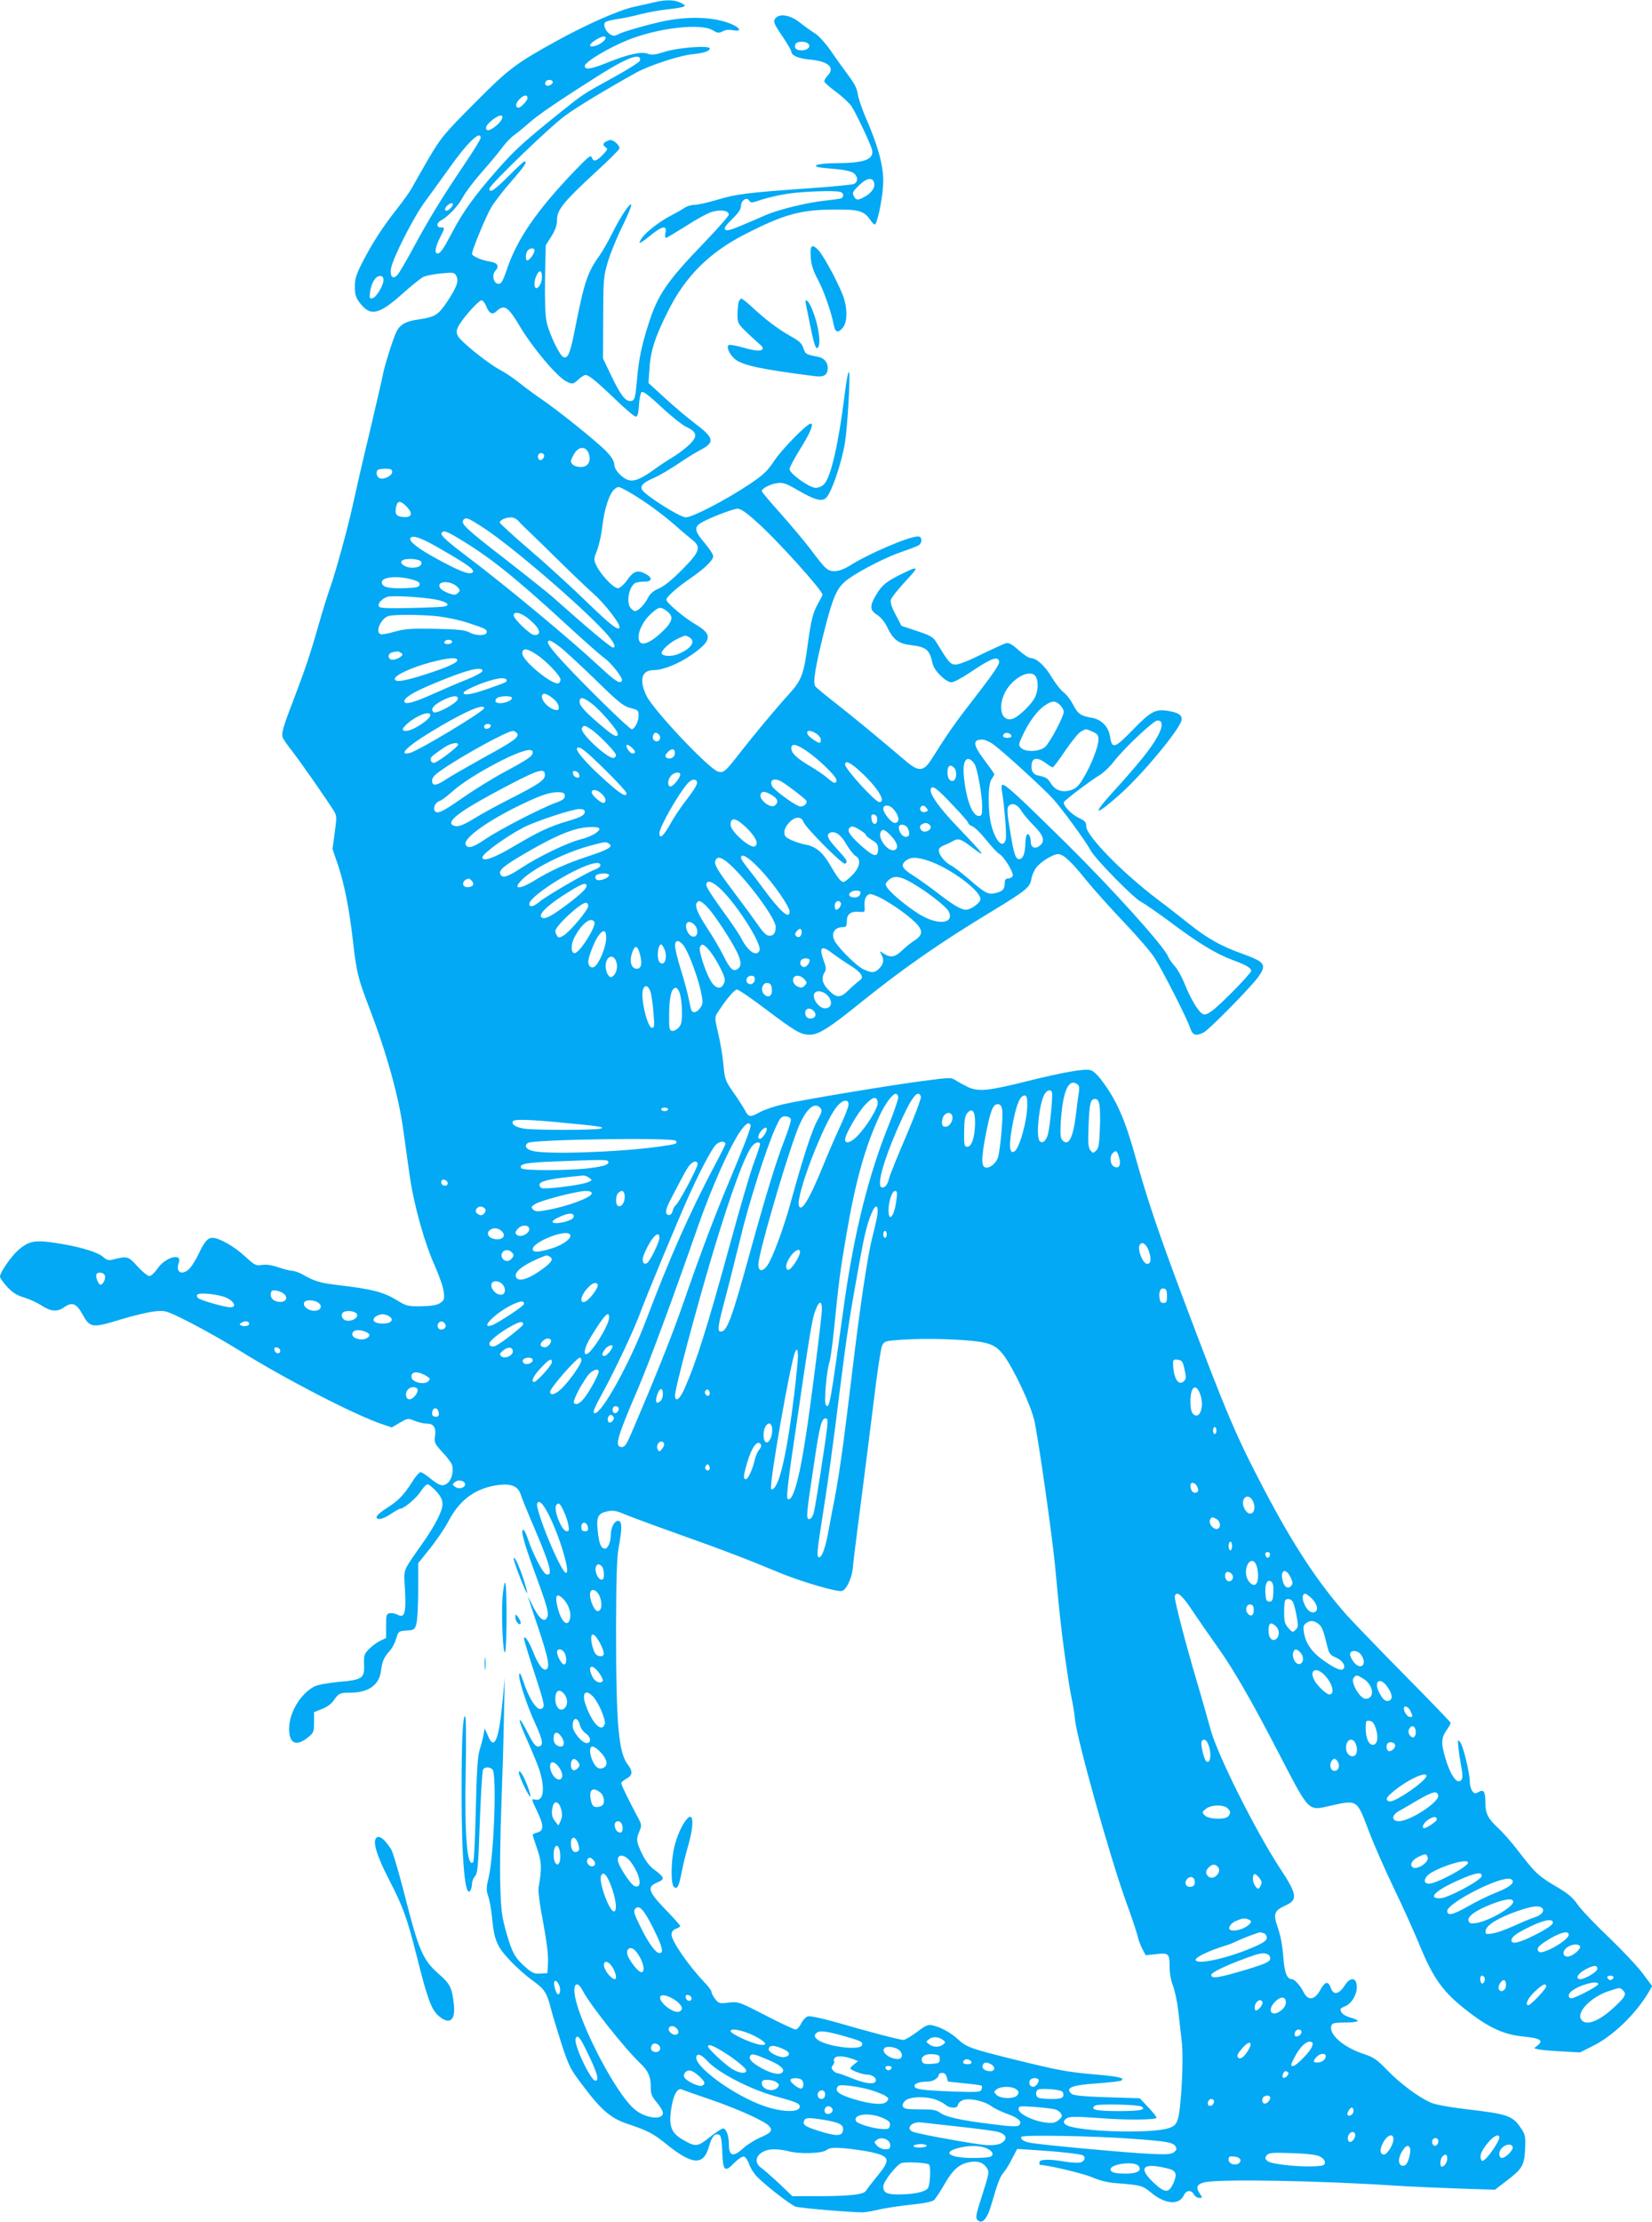 <?xml version="1.0" standalone="no"?>
<!DOCTYPE svg PUBLIC "-//W3C//DTD SVG 20010904//EN"
 "http://www.w3.org/TR/2001/REC-SVG-20010904/DTD/svg10.dtd">
<svg version="1.0" xmlns="http://www.w3.org/2000/svg"
 width="952pt" height="1280pt" viewBox="0 0 952 1280"
 preserveAspectRatio="xMidYMid meet">
<g transform="translate(0,1280) scale(0.1,-0.1)"
fill="#03a9f4" stroke="none">
<path d="M3775 12788 c-22 -5 -76 -18 -120 -27 -93 -21 -276 -102 -455 -201
-227 -125 -272 -159 -470 -359 -174 -175 -189 -194 -261 -316 -42 -72 -84
-146 -94 -165 -10 -19 -48 -73 -85 -120 -83 -105 -145 -200 -201 -310 -36 -70
-44 -95 -44 -141 0 -46 5 -62 28 -93 61 -80 109 -70 244 50 51 46 106 90 121
98 15 8 61 17 104 21 72 7 77 6 88 -15 15 -29 3 -63 -54 -149 -51 -76 -70 -87
-163 -101 -73 -10 -106 -28 -127 -68 -19 -36 -73 -207 -81 -257 -4 -22 -38
-168 -75 -325 -38 -157 -80 -341 -95 -410 -27 -128 -103 -406 -136 -495 -10
-27 -39 -121 -64 -208 -49 -172 -80 -262 -145 -432 -63 -164 -71 -194 -58
-219 6 -12 32 -48 58 -81 43 -56 191 -267 234 -336 17 -28 17 -36 5 -125 l-13
-94 32 -93 c37 -111 65 -254 87 -445 19 -171 30 -214 94 -379 100 -262 169
-508 196 -708 8 -60 24 -173 35 -250 23 -168 85 -392 147 -529 24 -54 47 -120
50 -146 5 -44 3 -49 -21 -66 -20 -12 -49 -17 -109 -18 -78 -1 -85 1 -142 36
-72 44 -138 62 -314 83 -128 15 -153 22 -231 66 -19 10 -44 19 -56 19 -11 0
-47 9 -79 20 -38 13 -70 18 -95 14 -35 -6 -42 -2 -100 51 -62 57 -147 105
-186 105 -27 0 -46 -22 -79 -92 -15 -32 -38 -69 -51 -83 -42 -45 -85 -25 -64
30 23 62 -78 34 -123 -33 -16 -23 -36 -42 -46 -42 -10 0 -41 25 -69 56 -55 60
-57 60 -145 38 -21 -5 -34 -1 -50 14 -29 27 -120 56 -236 76 -157 27 -191 22
-257 -36 -40 -35 -104 -128 -104 -151 0 -8 19 -35 42 -60 32 -34 57 -49 98
-61 30 -9 75 -30 100 -46 53 -35 91 -38 131 -9 45 31 69 22 104 -41 44 -79 55
-81 221 -30 76 23 166 44 200 47 59 5 63 4 200 -65 76 -39 202 -110 279 -158
271 -169 679 -379 832 -429 l51 -17 46 27 c45 26 47 27 86 11 22 -9 53 -16 69
-16 40 0 55 -22 48 -72 -5 -38 -2 -44 42 -92 27 -28 52 -62 56 -74 11 -38 -3
-90 -30 -108 -27 -18 -45 -11 -105 38 -19 15 -40 28 -47 28 -7 0 -30 -26 -49
-58 -49 -76 -77 -105 -146 -149 -32 -20 -58 -43 -58 -50 0 -22 37 -14 83 17
25 17 49 30 54 30 21 0 94 62 118 100 14 22 31 40 39 40 8 0 30 -18 50 -40 26
-29 36 -49 36 -74 0 -39 -41 -120 -114 -224 -121 -174 -109 -142 -102 -272 7
-132 -2 -162 -43 -141 -12 7 -32 11 -44 9 -20 -3 -22 -9 -22 -73 l0 -70 -36
-17 c-19 -10 -48 -31 -64 -48 -26 -27 -29 -36 -27 -90 3 -77 -9 -86 -149 -98
-59 -6 -120 -17 -137 -26 -80 -41 -146 -151 -146 -244 0 -87 43 -105 113 -46
28 23 31 31 31 84 l0 58 45 18 c27 10 55 30 67 48 30 43 36 46 96 46 104 0
167 44 177 123 8 60 18 82 51 118 13 14 30 45 37 70 13 43 14 44 60 47 44 3
47 5 57 40 5 20 10 107 10 193 l0 155 69 86 c38 48 86 118 106 157 66 126 160
192 292 208 72 8 109 -9 124 -56 6 -20 42 -108 80 -196 92 -217 108 -278 65
-262 -18 7 -77 121 -101 195 -10 29 -21 55 -26 58 -22 13 -4 -59 52 -214 78
-211 92 -258 84 -282 -14 -44 -49 -16 -90 70 -32 67 -31 65 39 -143 55 -165
66 -220 45 -232 -18 -12 -47 25 -75 96 -26 66 -54 107 -54 79 0 -6 22 -80 49
-163 69 -212 72 -224 56 -237 -26 -22 -73 46 -111 160 -11 34 -19 48 -22 37
-6 -27 43 -178 94 -288 45 -98 48 -129 13 -129 -13 0 -30 23 -60 83 -59 116
-59 82 0 -49 27 -60 56 -131 66 -159 38 -112 29 -193 -20 -181 -24 6 -24 5 11
-68 39 -82 39 -112 -2 -122 -13 -3 -24 -9 -24 -13 0 -4 12 -41 26 -82 26 -75
27 -110 8 -220 -4 -23 6 -98 26 -202 20 -106 30 -188 28 -229 l-3 -63 -40 -3
c-34 -2 -47 3 -82 33 -64 55 -82 86 -115 203 -26 93 -31 128 -35 273 -3 92 0
294 6 450 6 156 13 388 15 514 l5 230 -14 -145 c-21 -216 -47 -275 -83 -188
l-19 43 -7 -40 c-4 -22 -14 -60 -22 -85 -11 -33 -17 -120 -22 -341 -4 -164
-10 -301 -15 -305 -35 -36 -51 154 -43 533 3 166 2 304 -3 307 -14 9 -21 -136
-21 -443 0 -383 20 -608 50 -561 6 8 10 26 10 39 0 14 8 33 17 44 16 16 19 57
28 311 6 160 14 297 19 304 9 15 38 16 54 0 26 -26 9 -502 -24 -632 -12 -50
-12 -64 0 -100 8 -23 17 -75 21 -116 12 -133 28 -172 103 -251 36 -39 95 -91
130 -116 70 -50 83 -70 107 -163 9 -36 37 -127 61 -203 42 -127 51 -146 119
-235 112 -149 164 -193 265 -227 112 -37 145 -54 221 -116 149 -120 213 -124
244 -15 17 59 34 80 58 70 12 -4 16 -26 19 -94 4 -115 14 -125 67 -71 23 24
49 41 58 39 9 -2 22 -21 30 -43 7 -22 28 -55 46 -73 45 -47 190 -160 221 -172
24 -9 325 -34 391 -33 17 1 59 8 95 17 35 8 116 20 180 27 72 7 121 17 132 26
9 8 37 50 62 94 48 83 84 114 143 125 46 9 80 -2 99 -32 16 -24 15 -30 -25
-156 -37 -114 -41 -132 -28 -145 26 -27 55 4 78 82 41 140 51 166 74 193 12
15 35 51 49 81 l28 53 111 -7 c129 -8 254 -22 268 -30 18 -12 9 -35 -16 -41
-14 -3 -53 -1 -88 5 -92 16 -147 14 -147 -4 0 -8 1 -15 3 -15 43 0 248 -49
298 -70 45 -20 90 -31 140 -35 144 -11 153 -14 203 -55 81 -67 161 -73 188
-15 14 30 43 33 58 5 6 -11 20 -20 31 -20 19 0 19 1 5 22 -26 37 -20 56 22 67
73 21 666 11 1112 -19 80 -5 240 -12 355 -16 l210 -7 64 49 c94 72 105 90 110
185 3 72 1 83 -23 119 -48 73 -76 83 -309 110 -108 13 -184 27 -212 39 -72 32
-175 109 -250 186 -61 63 -79 75 -136 94 -119 39 -205 115 -186 165 5 13 21
16 76 16 38 0 72 4 75 8 3 5 -15 13 -39 20 -26 7 -49 20 -55 32 -10 18 -7 22
22 34 48 21 80 93 62 140 -10 27 -41 18 -63 -18 -34 -54 -67 -61 -82 -16 -15
41 -33 38 -61 -13 -31 -57 -69 -63 -94 -15 -20 41 -54 78 -69 78 -29 0 -43 37
-50 131 -4 60 -16 122 -31 165 -28 81 -22 98 45 129 71 32 67 63 -33 214 -143
219 -361 655 -400 800 -13 47 -48 172 -79 276 -65 220 -127 459 -127 486 0 11
6 19 13 19 18 0 45 -31 107 -125 30 -44 86 -125 126 -181 88 -123 190 -298
344 -595 193 -370 173 -350 316 -318 146 32 144 33 211 -145 29 -77 95 -227
147 -335 52 -108 115 -248 141 -311 87 -214 142 -288 300 -408 113 -85 195
-121 299 -132 101 -10 122 -22 89 -50 l-22 -18 22 -6 c12 -3 72 -9 132 -12
l110 -6 70 35 c116 56 248 182 324 309 l22 38 -56 75 c-32 42 -120 135 -196
208 -77 73 -156 156 -177 186 -29 42 -56 65 -127 106 -98 58 -120 78 -217 205
-36 47 -87 105 -113 129 -60 56 -75 84 -75 146 0 66 -10 81 -39 63 -20 -11
-24 -11 -37 6 -8 11 -14 35 -14 54 0 50 -38 206 -56 228 -14 17 -14 14 -9 -36
3 -30 11 -79 16 -108 12 -59 7 -82 -16 -82 -21 0 -52 53 -75 131 -26 87 -25
117 5 161 14 20 25 40 25 44 0 4 -120 129 -268 278 -147 149 -297 305 -334
346 -166 189 -305 400 -473 720 -163 310 -220 446 -455 1070 -152 404 -215
590 -286 843 -59 214 -107 324 -188 434 -28 39 -55 65 -72 69 -36 9 -151 -11
-358 -62 -229 -58 -287 -63 -347 -36 -24 12 -56 29 -71 39 -27 17 -33 17 -170
-1 -185 -23 -715 -111 -826 -137 -48 -11 -106 -31 -131 -44 -57 -32 -67 -31
-87 8 -9 17 -39 64 -67 104 -47 67 -50 75 -58 160 -4 48 -18 129 -30 180 -21
90 -21 93 -4 120 50 77 97 133 112 133 9 0 84 -51 167 -114 173 -130 200 -146
254 -146 49 0 113 40 288 182 254 204 459 347 767 533 186 113 213 134 220
180 3 19 15 49 27 65 25 35 97 80 128 80 30 0 73 -40 161 -149 43 -53 140
-161 216 -241 76 -80 156 -172 177 -205 46 -71 190 -354 207 -407 14 -42 33
-48 79 -24 32 17 266 255 311 316 53 73 43 88 -89 136 -121 43 -202 88 -307
172 -54 43 -136 107 -183 142 -201 152 -410 366 -410 419 0 25 -7 33 -45 51
-41 20 -85 65 -85 88 0 9 145 119 211 160 20 12 56 47 80 78 58 75 227 234
249 234 54 0 17 -90 -89 -220 -38 -47 -110 -130 -160 -184 -130 -142 -117
-154 27 -27 136 119 362 393 362 438 0 25 -19 37 -72 47 -78 14 -104 1 -209
-107 -108 -111 -121 -114 -133 -36 -8 53 -50 95 -102 104 -65 11 -82 22 -109
74 -14 28 -39 61 -56 73 -17 13 -48 53 -70 90 -38 64 -87 108 -122 108 -9 0
-39 20 -67 45 -39 35 -57 44 -73 40 -12 -4 -77 -33 -145 -66 -80 -40 -132 -59
-150 -57 -27 3 -38 17 -107 130 -17 28 -34 38 -110 63 l-90 30 -33 63 c-23 43
-32 71 -28 87 3 13 41 60 83 106 79 83 78 91 -2 52 -101 -48 -131 -71 -162
-123 -43 -70 -42 -94 2 -122 22 -14 45 -42 60 -75 32 -66 63 -90 128 -98 97
-12 113 -25 132 -109 9 -40 76 -106 108 -106 13 0 61 25 105 55 107 72 149 92
164 77 17 -17 4 -40 -133 -218 -113 -145 -153 -202 -252 -359 -45 -70 -73 -72
-148 -8 -167 142 -296 248 -395 326 -62 48 -118 94 -125 103 -16 20 -2 108 52
323 51 201 74 250 136 295 72 52 228 131 317 160 44 15 85 31 93 37 20 17 16
49 -6 49 -54 0 -287 -100 -397 -170 -31 -19 -61 -30 -84 -30 -41 0 -52 10
-142 130 -31 41 -107 131 -167 199 -61 68 -111 127 -111 132 0 15 48 41 89 46
34 5 51 -1 128 -46 84 -48 124 -60 149 -43 31 20 93 198 114 326 14 91 31 381
23 402 -4 11 -15 -43 -25 -126 -35 -282 -79 -476 -118 -518 -12 -13 -33 -22
-49 -22 -36 0 -151 82 -151 108 0 10 27 60 59 112 59 94 83 150 63 150 -21 0
-166 -147 -210 -214 -40 -60 -62 -81 -144 -136 -132 -88 -327 -190 -366 -190
-34 0 -234 127 -252 159 -12 23 7 42 72 70 26 11 87 47 135 79 48 33 106 68
129 80 86 44 80 70 -35 156 -41 31 -117 95 -169 143 l-95 87 6 85 c6 101 34
187 113 341 97 191 233 325 432 428 228 117 323 144 522 145 141 1 170 -8 206
-61 12 -18 25 -29 28 -24 19 31 46 177 46 249 0 93 -31 206 -102 368 -21 49
-42 110 -45 134 -4 31 -20 62 -53 105 -25 34 -70 96 -100 140 -32 46 -70 89
-94 104 -22 14 -62 42 -89 64 -51 40 -110 51 -135 26 -19 -19 -15 -31 38 -109
28 -41 50 -79 50 -86 0 -22 43 -41 105 -46 106 -9 149 -45 106 -91 -12 -12
-21 -28 -21 -34 0 -6 30 -34 68 -61 37 -28 77 -65 89 -83 26 -39 109 -215 118
-249 14 -57 -41 -78 -205 -79 -96 0 -150 -13 -99 -24 13 -2 57 -7 97 -10 42
-3 84 -12 98 -21 28 -18 31 -50 7 -64 -10 -5 -124 -16 -253 -25 -368 -26 -428
-34 -534 -66 -55 -16 -115 -30 -134 -30 -18 0 -46 -8 -60 -19 -15 -10 -47 -28
-72 -41 -62 -31 -144 -93 -170 -130 -30 -42 -14 -37 50 15 66 54 95 59 85 15
-4 -16 -2 -30 3 -30 5 0 56 31 115 68 58 38 126 75 151 82 51 14 96 7 96 -16
0 -8 -65 -82 -144 -164 -214 -222 -266 -299 -319 -467 -40 -124 -56 -205 -66
-318 -10 -114 -14 -125 -40 -125 -28 0 -57 38 -108 145 l-48 100 1 235 c1 226
2 238 28 325 15 50 52 140 83 202 30 62 53 117 51 123 -5 17 -60 -64 -108
-160 -23 -47 -57 -106 -75 -132 -69 -96 -88 -151 -141 -421 -28 -143 -41 -174
-67 -164 -22 8 -83 137 -97 203 -8 37 -11 127 -9 249 l4 192 33 52 c23 38 32
64 32 95 0 57 37 103 219 271 78 71 141 134 141 140 0 22 -40 54 -58 48 -36
-13 -43 -25 -25 -39 17 -12 16 -14 -7 -39 -40 -43 -59 -50 -68 -25 -7 20 -17
12 -103 -77 -217 -227 -330 -391 -389 -568 -21 -62 -31 -80 -46 -80 -29 0 -42
49 -20 74 26 29 14 47 -34 55 -45 7 -100 31 -100 44 0 22 82 219 111 268 19
31 71 99 117 151 77 88 93 113 74 113 -4 0 -45 -38 -92 -85 -80 -81 -110 -100
-110 -72 0 20 349 357 436 420 69 51 233 150 411 249 72 40 246 97 318 105 71
7 105 18 105 34 0 19 -184 5 -262 -20 -52 -17 -72 -19 -94 -11 -37 15 -114 -2
-237 -52 -93 -37 -127 -42 -127 -18 0 23 137 105 252 151 175 69 416 96 485
55 28 -17 35 -18 57 -7 15 9 38 11 60 7 50 -10 46 11 -6 34 -98 43 -250 49
-403 16 -93 -21 -217 -56 -249 -72 -25 -13 -32 -13 -52 0 -26 18 -40 54 -26
68 5 5 36 13 68 18 32 4 95 17 139 29 44 11 112 23 150 27 39 4 79 10 90 14
18 6 16 9 -12 24 -35 17 -85 19 -148 4z m-285 -206 c0 -15 -34 -40 -62 -47
-39 -10 -36 10 5 35 34 21 57 26 57 12z m1168 -34 c17 -17 -4 -38 -39 -38 -31
0 -44 13 -35 35 6 18 57 20 74 3z m-970 -97 c-2 -8 -70 -52 -153 -97 -175 -96
-172 -94 -307 -202 -210 -169 -259 -214 -354 -321 -133 -150 -203 -246 -263
-360 -57 -108 -73 -131 -90 -131 -18 0 -13 37 14 90 30 59 30 60 5 60 -26 0
-26 26 1 40 42 23 101 85 125 132 14 27 61 90 105 140 45 51 99 115 120 144
21 29 53 62 71 75 18 13 58 45 88 72 54 48 177 131 406 276 161 101 241 130
232 82z m-503 -120 c3 -6 -3 -15 -14 -21 -21 -11 -37 2 -26 20 8 13 32 13 40
1z m-145 -96 c0 -14 -38 -55 -51 -55 -20 0 -19 24 2 46 25 27 49 32 49 9z
m-150 -125 c-13 -24 -59 -60 -76 -60 -21 0 -17 24 9 47 47 43 87 51 67 13z
m-120 -104 c0 -8 -42 -76 -94 -153 -128 -189 -213 -329 -297 -486 -39 -72 -79
-140 -89 -151 -26 -27 -43 -11 -37 36 8 56 128 294 195 385 32 43 95 131 142
196 103 146 180 219 180 173z m2268 -264 c4 -27 -20 -57 -60 -78 -36 -19 -45
-18 -58 7 -10 17 -6 26 29 60 46 46 84 51 89 11z m-194 -48 c21 -8 20 -31 -1
-38 -10 -2 -47 -7 -83 -11 -101 -10 -268 -50 -345 -83 -38 -17 -105 -45 -147
-63 -58 -24 -81 -30 -89 -22 -8 8 2 24 40 61 35 34 51 57 51 75 0 33 34 55 48
31 8 -14 15 -13 71 6 34 11 101 27 149 34 91 14 279 20 306 10z m-2234 -72 c0
-5 -9 -17 -19 -26 -23 -21 -38 -4 -15 18 17 17 34 21 34 8z m470 -265 c0 -17
-29 -57 -41 -57 -13 0 -11 44 3 58 16 16 38 15 38 -1z m43 -156 c-2 -52 -43
-86 -43 -36 0 32 21 76 34 72 6 -2 10 -18 9 -36z m-913 -13 c0 -33 -42 -102
-64 -106 -17 -4 -18 1 -13 37 7 52 31 91 57 91 14 0 20 -7 20 -22z m590 -148
c20 -48 37 -56 63 -31 43 39 65 25 131 -86 75 -126 213 -290 268 -319 36 -19
41 -18 72 11 15 14 33 25 40 25 19 0 59 -32 174 -142 56 -54 108 -98 116 -98
10 0 15 19 18 65 2 36 9 70 15 76 8 8 38 -15 113 -84 55 -52 121 -105 145
-116 66 -31 68 -56 10 -109 -26 -23 -69 -55 -94 -69 -25 -15 -69 -44 -98 -65
-74 -54 -116 -72 -148 -64 -39 10 -85 59 -85 90 0 17 -15 43 -42 72 -46 50
-275 235 -378 305 -36 24 -92 66 -125 92 -33 27 -85 62 -116 78 -72 39 -227
164 -241 195 -10 21 -8 32 6 59 25 45 114 145 131 145 7 0 18 -13 25 -30z
m593 -853 c15 -45 -5 -77 -46 -77 -33 0 -57 15 -57 35 0 5 9 25 20 43 26 43
68 42 83 -1z m-260 -3 c9 -10 -4 -34 -19 -34 -8 0 -14 9 -14 20 0 19 19 27 33
14z m-873 -102 c0 -22 -45 -45 -71 -37 -18 6 -26 35 -12 48 3 4 24 7 45 7 30
0 38 -4 38 -18z m1470 -183 c47 -32 115 -85 152 -117 37 -33 83 -72 102 -87
59 -45 52 -70 -52 -175 -57 -58 -104 -96 -134 -109 -35 -15 -52 -30 -67 -60
-19 -36 -54 -71 -73 -71 -3 0 -14 7 -22 16 -31 31 -11 132 29 148 9 3 32 6 51
6 44 0 45 24 3 45 -45 24 -69 15 -104 -35 -17 -25 -41 -46 -52 -48 -24 -4
-101 77 -127 132 -15 33 -15 37 5 87 11 29 25 91 30 137 11 100 41 190 70 214
20 17 23 17 62 -4 23 -11 80 -47 127 -79z m-1386 -18 c38 -40 29 -63 -21 -59
-41 3 -50 19 -39 64 8 32 26 30 60 -5z m2014 -85 c118 -104 382 -397 382 -422
0 -3 -11 -24 -24 -47 -31 -54 -42 -97 -61 -237 -22 -170 -36 -208 -103 -282
-87 -96 -200 -232 -287 -343 -86 -111 -96 -119 -128 -109 -54 17 -376 358
-413 439 -42 90 -26 145 42 145 53 0 142 35 216 86 119 81 126 119 32 174 -67
38 -174 128 -174 146 0 16 64 72 137 122 81 55 133 105 133 128 0 11 -23 45
-50 77 -56 66 -61 89 -24 113 39 26 186 83 214 84 18 0 51 -22 108 -74z
m-1563 -42 c160 -106 550 -441 689 -592 50 -53 70 -92 49 -92 -13 0 -133 100
-348 291 -28 25 -151 123 -272 217 -230 178 -260 206 -242 228 14 17 30 10
124 -52z m193 45 c9 -12 42 -44 72 -72 30 -29 107 -103 171 -167 64 -63 148
-143 187 -178 63 -55 152 -169 152 -193 0 -29 -49 8 -190 145 -86 84 -234 219
-329 300 -94 81 -171 151 -171 156 0 14 32 29 63 30 16 0 34 -9 45 -21z m-344
-101 c172 -102 318 -218 610 -486 105 -97 208 -188 227 -201 40 -27 112 -119
103 -132 -12 -20 -36 -5 -135 87 -168 156 -534 460 -754 626 -123 93 -158 125
-150 138 10 17 26 12 99 -32z m-88 -70 c151 -87 185 -114 165 -127 -19 -12
-77 11 -205 81 -107 58 -162 101 -151 119 13 20 68 0 191 -73z m-129 -64 c8
-20 -13 -34 -53 -34 -35 0 -70 22 -60 38 11 19 105 15 113 -4z m-39 -106 c23
-7 32 -15 30 -26 -3 -14 -19 -18 -91 -20 -89 -3 -127 7 -127 34 0 33 101 40
188 12z m247 -38 c17 -18 18 -22 4 -35 -13 -13 -20 -14 -54 -2 -21 8 -44 21
-49 31 -25 40 60 45 99 6z m-126 -73 c64 -12 89 -31 54 -40 -10 -3 -99 -7
-198 -9 -157 -3 -180 -1 -183 13 -3 18 24 44 53 52 28 8 197 -2 274 -16z
m1335 -68 c40 -31 33 -59 -28 -118 -83 -78 -136 -89 -136 -30 0 41 32 100 75
137 42 38 53 39 89 11z m-796 -45 c50 -42 68 -72 54 -86 -6 -6 -19 -7 -29 -4
-28 9 -113 93 -113 111 0 27 45 16 88 -21z m-523 16 c50 -6 126 -22 170 -37
101 -33 110 -37 110 -54 0 -21 -59 -23 -97 -3 -27 15 -65 19 -198 22 -141 3
-175 0 -234 -16 -38 -11 -75 -18 -83 -15 -34 13 5 97 50 106 43 8 193 7 282
-3z m1446 -120 c42 -23 12 -68 -67 -99 -36 -14 -86 -11 -91 5 -5 16 47 64 92
85 48 22 42 21 66 9z m-1367 -31 c-7 -12 -44 -12 -44 0 0 5 6 11 13 14 17 6
38 -3 31 -14z m617 -21 c24 -17 116 -102 204 -187 139 -136 166 -158 208 -169
44 -11 47 -14 47 -45 0 -33 -23 -77 -40 -77 -14 0 -274 255 -392 383 -87 94
-107 127 -79 127 4 0 28 -14 52 -32z m-129 -48 c55 -36 138 -123 138 -144 0
-8 -4 -18 -10 -21 -30 -18 -210 128 -210 171 0 33 26 31 82 -6z m-782 10 c13
-9 12 -12 -4 -25 -11 -8 -30 -15 -43 -15 -31 0 -32 37 0 43 12 2 24 5 27 5 3
1 12 -3 20 -8z m325 -40 c8 -14 -54 -43 -182 -84 -128 -41 -178 -48 -178 -26
0 21 100 67 207 95 101 26 144 30 153 15z m145 -64 c0 -8 -36 -28 -87 -49 -49
-19 -139 -58 -202 -86 -108 -49 -161 -62 -161 -41 0 21 49 52 154 96 195 83
296 110 296 80z m3190 -35 c14 -27 13 -76 -4 -114 -17 -39 -91 -112 -127 -126
-61 -23 -90 50 -54 137 39 93 155 157 185 103z m-3050 -21 c0 -9 -9 -13 -119
-51 -90 -31 -135 -37 -129 -17 2 6 35 24 74 40 100 42 174 53 174 28z m278
-113 c23 -21 30 -57 12 -57 -41 0 -97 57 -86 86 7 17 35 6 74 -29z m-560 6
c-4 -23 -126 -89 -140 -75 -18 18 -1 40 49 66 57 30 96 34 91 9z m312 7 c0
-22 -76 -41 -93 -23 -4 3 -2 12 4 20 13 15 89 18 89 3z m463 -35 c50 -39 147
-152 147 -172 0 -23 -22 -14 -79 34 -102 85 -141 126 -141 150 0 32 20 29 73
-12z m2695 -5 c12 -12 22 -29 22 -40 0 -27 -78 -174 -106 -201 -30 -29 -114
-33 -140 -7 -15 15 -15 20 9 72 35 76 85 144 127 172 42 29 60 30 88 4z
m-3318 -19 c0 -18 -378 -245 -428 -258 -70 -17 -19 36 114 117 188 115 314
172 314 141z m-310 -40 c0 -25 -102 -91 -140 -91 -26 0 -25 11 3 38 53 49 137
82 137 53z m348 -63 c-7 -19 -38 -22 -38 -4 0 10 9 16 21 16 12 0 19 -5 17
-12z m588 -26 c45 -34 134 -127 134 -141 0 -5 -5 -13 -11 -16 -25 -16 -197
140 -186 169 9 22 18 20 63 -12z m2879 -6 c29 -13 35 -20 35 -46 0 -40 -42
-148 -87 -222 -25 -43 -42 -59 -68 -68 -51 -17 -92 -4 -118 36 -22 34 -27 37
-78 48 -29 6 -42 37 -32 74 7 29 38 28 79 -3 18 -14 36 -25 41 -25 4 1 37 44
73 98 36 53 76 102 90 109 31 16 24 16 65 -1z m-3316 -9 c17 -21 -16 -45 -194
-142 -88 -49 -182 -103 -210 -121 -60 -41 -85 -44 -85 -10 0 17 15 34 58 63
118 82 376 223 408 223 6 0 17 -6 23 -13z m1726 -3 c14 -9 25 -25 25 -35 0
-24 -7 -24 -47 4 -55 37 -33 67 22 31z m-908 -5 c14 -14 6 -39 -12 -39 -18 0
-28 17 -21 35 6 18 18 19 33 4z m2031 -6 c2 -8 -6 -13 -22 -13 -25 0 -33 10
-19 24 10 10 36 3 41 -11z m-102 -52 c60 -44 285 -250 341 -311 55 -61 191
-247 217 -297 24 -47 250 -278 291 -297 19 -10 93 -61 165 -114 162 -122 265
-185 364 -222 79 -29 106 -45 106 -63 0 -13 -175 -193 -224 -228 -29 -22 -43
-26 -56 -19 -25 13 -71 91 -104 175 -16 39 -41 84 -56 100 -16 17 -33 42 -39
56 -20 55 -321 389 -583 648 -274 270 -351 341 -370 341 -6 0 -8 -14 -5 -32
15 -85 29 -260 23 -282 -14 -57 -56 -17 -82 76 -22 79 -22 238 -1 268 9 14 17
27 17 30 0 4 -25 39 -55 79 -69 91 -72 121 -15 121 15 0 45 -13 66 -29z
m-3086 0 c0 -13 -120 -104 -139 -105 -8 -1 -17 6 -19 16 -3 16 4 22 78 73 36
24 80 33 80 16z m1002 -18 c22 -20 23 -33 3 -33 -12 0 -35 28 -35 44 0 11 13
6 32 -11z m1004 -17 c71 -48 174 -148 174 -169 0 -24 -15 -21 -52 12 -18 16
-62 46 -98 67 -77 45 -110 76 -110 104 0 30 28 25 86 -14z m-1154 -115 c65
-64 118 -122 118 -129 0 -27 -32 -8 -121 72 -106 95 -173 171 -164 186 11 17
44 -8 167 -129z m396 93 c-4 -21 -35 -31 -50 -16 -7 7 -3 17 12 32 24 24 44
16 38 -16z m-818 13 c0 -22 -26 -40 -160 -112 -69 -37 -179 -105 -245 -151
-115 -81 -147 -96 -160 -74 -11 17 5 49 27 56 11 3 39 23 62 44 63 58 169 125
299 191 115 57 177 73 177 46z m2526 -45 c6 -4 16 -16 22 -27 16 -31 42 -180
42 -241 0 -46 -3 -54 -19 -54 -37 0 -72 89 -86 222 -9 82 8 123 41 100z m-635
-69 c97 -90 148 -173 106 -173 -23 0 -197 191 -197 216 0 27 30 13 91 -43z
m537 25 c18 -18 15 -68 -4 -75 -19 -7 -34 13 -34 48 0 38 15 50 38 27z m-2358
-42 c0 -29 -34 -53 -206 -140 -71 -36 -158 -84 -194 -106 -70 -44 -101 -55
-125 -46 -48 18 18 73 221 183 262 141 304 156 304 109z m198 0 c3 -13 -1 -17
-14 -14 -11 2 -20 11 -22 22 -3 13 1 17 14 14 11 -2 20 -11 22 -22z m582 3 c0
-19 -41 -69 -56 -69 -19 0 -18 39 3 62 18 20 53 25 53 7z m95 -39 c8 -13 -9
-42 -65 -115 -26 -33 -65 -91 -86 -129 -41 -73 -64 -93 -64 -55 0 35 109 226
163 287 22 23 42 28 52 12z m487 -1 c28 -15 136 -98 144 -110 10 -17 -17 -40
-40 -33 -32 10 -144 92 -156 115 -19 35 9 51 52 28z m991 -139 c48 -50 87 -95
87 -101 0 -5 11 -14 24 -19 13 -5 49 -40 80 -79 31 -39 65 -75 75 -80 27 -15
84 -108 77 -126 -3 -8 -15 -15 -26 -15 -15 0 -20 -7 -20 -29 0 -33 -13 -46
-57 -56 -40 -8 -59 2 -149 81 -40 34 -86 70 -102 78 -37 19 -72 62 -72 88 0
11 11 22 28 28 15 6 39 17 54 26 31 17 46 12 108 -36 91 -69 76 -48 -81 116
-110 115 -165 193 -155 220 9 23 33 6 129 -96z m-2026 68 c24 -22 29 -43 14
-52 -12 -8 -71 42 -71 60 0 21 31 17 57 -8z m-212 -13 c0 -15 -13 -25 -55 -40
-83 -30 -327 -156 -404 -209 -70 -48 -102 -57 -113 -30 -13 36 128 137 321
230 117 56 171 74 221 71 23 -2 30 -7 30 -22z m1193 5 c35 -21 40 -41 18 -59
-25 -21 -94 33 -83 64 8 20 25 19 65 -5z m1437 -89 c11 -19 44 -58 73 -87 58
-58 67 -92 30 -118 -25 -18 -48 -6 -48 24 0 28 -11 51 -21 44 -5 -3 -9 -24
-10 -47 -1 -59 -12 -91 -32 -95 -24 -5 -34 24 -57 167 -16 95 -18 127 -8 138
18 22 51 11 73 -26z m-741 13 c38 -38 45 -84 12 -84 -19 0 -66 57 -66 81 0 24
32 26 54 3z m196 1 c10 -12 9 -16 -5 -21 -19 -8 -40 9 -31 25 10 15 21 14 36
-4z m-1970 -19 c0 -21 -19 -32 -100 -56 -103 -31 -162 -58 -301 -140 -120 -72
-189 -97 -189 -68 0 21 140 122 239 173 73 37 278 104 319 105 21 0 32 -5 32
-14z m1685 -46 c0 -36 -29 -33 -33 3 -3 23 0 28 15 25 12 -2 18 -12 18 -28z
m-425 -14 c12 -34 227 -249 240 -241 18 11 11 22 -45 83 -56 61 -67 85 -40 96
29 11 62 -13 93 -68 18 -30 41 -60 52 -66 34 -18 26 -66 -19 -111 -21 -22 -44
-39 -50 -39 -16 0 -35 25 -79 100 -41 71 -81 104 -139 115 -21 3 -57 15 -80
25 -36 16 -43 24 -43 46 0 35 45 84 77 84 16 0 27 -8 33 -24z m-323 -39 c50
-51 66 -88 43 -102 -25 -15 -140 86 -140 124 0 48 33 41 97 -22z m1051 21 c15
-15 -3 -38 -30 -38 -23 0 -36 29 -17 41 19 12 33 11 47 -3z m-128 -17 c16 -31
12 -51 -10 -51 -20 0 -40 27 -40 54 0 23 37 20 50 -3z m-1776 -6 c-3 -19 -50
-45 -109 -60 -76 -19 -237 -97 -339 -163 -81 -54 -112 -63 -123 -37 -9 24 19
47 140 118 135 79 224 121 297 141 60 16 136 17 134 1z m1502 -6 c19 -11 34
-24 34 -29 0 -4 16 -17 35 -29 28 -16 35 -27 35 -51 0 -52 -24 -47 -100 21
-64 58 -81 85 -63 102 11 11 24 8 59 -14z m180 -35 c36 -38 44 -71 19 -80 -35
-14 -96 63 -81 101 9 24 26 18 62 -21z m-1626 -44 c26 -16 -6 -35 -126 -74
-119 -39 -214 -82 -308 -140 -93 -56 -127 -47 -57 17 72 65 247 150 386 187
83 22 86 23 105 10z m869 -146 c78 -82 171 -215 171 -245 0 -49 -56 2 -162
147 -24 33 -61 81 -81 106 -20 25 -37 50 -37 57 0 30 44 4 109 -65z m-154 9
c110 -110 245 -298 245 -341 0 -35 -11 -52 -36 -52 -17 0 -35 17 -70 68 -26
37 -87 120 -136 185 -97 129 -114 158 -105 181 12 30 44 16 102 -41z m1131 37
c123 -43 294 -170 294 -219 0 -21 -55 -61 -84 -61 -27 0 -75 28 -161 95 -44
34 -106 78 -138 99 -69 43 -79 62 -48 88 30 23 64 23 137 -2z m-1896 -24 c0
-8 -15 -19 -34 -26 -42 -14 -275 -149 -317 -184 -34 -29 -59 -34 -59 -12 0 34
174 154 305 210 68 29 105 33 105 12z m50 -56 c0 -13 -34 -30 -59 -30 -23 0
-29 25 -8 33 22 9 67 7 67 -3z m1748 -47 c89 -52 195 -135 209 -163 33 -65
-50 -81 -148 -28 -64 33 -183 129 -206 165 -13 19 -12 24 6 42 30 30 68 26
139 -16z m-2538 12 c16 -19 4 -35 -26 -35 -38 0 -31 44 7 49 4 1 12 -6 19 -14z
m1450 -63 c97 -103 220 -302 207 -336 -16 -40 -67 -7 -105 69 -11 22 -61 96
-111 164 -50 68 -91 132 -91 142 0 38 43 21 100 -39z m-790 35 c0 -16 -34 -48
-115 -109 -84 -63 -120 -82 -139 -75 -36 14 32 78 171 162 62 37 83 43 83 22z
m1578 -44 c-3 -19 -30 -28 -53 -19 -25 9 -5 36 27 36 23 0 29 -4 26 -17z m115
-24 c62 -32 151 -94 198 -139 49 -47 49 -75 -1 -107 -19 -12 -52 -38 -72 -58
-41 -39 -66 -43 -105 -18 -26 17 -26 17 -14 -4 16 -32 14 -54 -11 -80 -26 -28
-47 -29 -96 -4 -37 19 -124 104 -156 151 -32 48 -12 90 43 90 17 0 21 6 21 35
0 40 22 57 72 53 32 -3 33 -2 30 35 -3 40 11 67 35 67 7 0 33 -10 56 -21z
m-997 -54 c40 -42 131 -180 168 -253 29 -58 31 -89 4 -105 -24 -15 -43 4 -81
82 -18 36 -58 104 -89 151 -57 87 -75 130 -63 149 11 19 26 12 61 -24z m769
25 c7 -12 -12 -40 -26 -40 -10 0 -12 34 -2 43 9 10 21 9 28 -3z m-1455 -18 c0
-23 -105 -148 -143 -171 -24 -14 -29 -14 -37 -1 -5 8 -10 20 -10 27 0 29 145
163 176 163 8 0 14 -8 14 -18z m35 -92 c14 -23 -85 -180 -114 -180 -21 0 -23
48 -2 88 41 81 96 124 116 92z m579 -19 c10 -11 16 -30 14 -43 -4 -33 -39 -30
-56 5 -24 50 6 77 42 38z m616 -40 c0 -24 -18 -37 -32 -23 -8 8 -7 16 2 27 17
21 30 19 30 -4z m-1127 -39 c-2 -44 -33 -125 -60 -154 -19 -21 -43 -8 -43 23
0 28 38 124 62 154 28 35 43 27 41 -23z m446 -38 c27 -35 79 -172 99 -260 14
-67 14 -75 -2 -98 -17 -26 -40 -34 -51 -17 -3 6 -10 36 -16 67 -6 32 -26 107
-45 167 -19 60 -34 122 -34 138 0 37 21 38 49 3z m-109 -24 c14 -34 6 -80 -14
-80 -8 0 -17 7 -20 16 -12 32 -3 94 14 94 4 0 13 -13 20 -30z m260 -7 c17 -21
45 -66 62 -101 27 -54 29 -66 19 -88 -16 -37 -50 -28 -77 19 -32 57 -68 171
-61 190 10 25 22 21 57 -20z m-400 -29 c12 -48 4 -74 -20 -74 -38 0 -47 57
-18 114 13 24 27 9 38 -40z m1111 12 c24 -18 68 -48 97 -66 29 -17 57 -41 64
-53 9 -18 7 -24 -17 -41 -15 -12 -42 -36 -59 -53 -42 -42 -67 -42 -111 4 -37
38 -44 69 -23 103 10 15 9 29 -6 69 -28 78 -12 89 55 37z m-1251 -42 c12 -30
4 -68 -17 -86 -12 -10 -18 -9 -29 7 -8 10 -14 33 -14 50 0 55 43 75 60 29z
m1113 10 c10 -10 -12 -44 -28 -44 -18 0 -28 17 -21 35 5 15 37 20 49 9z m-313
-114 c0 -24 -26 -38 -42 -22 -16 16 -2 42 22 42 13 0 20 -7 20 -20z m285 0
c17 -19 17 -22 2 -37 -13 -14 -21 -14 -42 -5 -23 11 -33 40 -18 55 13 13 40 7
58 -13z m-187 -58 c4 -38 -20 -54 -45 -29 -23 23 -9 69 20 65 17 -2 23 -11 25
-36z m-698 -19 c5 -21 13 -75 16 -120 6 -73 5 -83 -9 -83 -26 0 -67 172 -52
219 10 33 33 25 45 -16z m169 -10 c6 -21 11 -68 11 -105 0 -55 -4 -72 -21 -89
-11 -11 -28 -19 -37 -17 -15 3 -17 17 -16 98 1 101 14 150 38 150 9 0 19 -16
25 -37z m850 -7 c30 -32 25 -70 -10 -74 -40 -5 -88 66 -62 91 14 15 51 6 72
-17z m-81 -88 c16 -16 15 -35 -3 -42 -25 -9 -45 4 -45 30 0 26 27 33 48 12z
m1528 -477 c-4 -25 -12 -84 -17 -131 -17 -131 -44 -177 -79 -135 -9 11 -11 40
-7 103 11 170 42 246 88 221 19 -10 21 -17 15 -58z m-154 7 c6 -18 -11 -194
-23 -241 -11 -41 -35 -59 -50 -36 -19 31 -1 205 28 262 14 28 38 36 45 15z
m-886 -23 c4 -8 -20 -79 -51 -156 -119 -293 -202 -626 -260 -1036 -83 -601
-85 -607 -106 -586 -12 12 5 205 21 248 5 14 16 93 25 177 29 290 36 344 71
548 53 313 108 510 191 690 32 70 76 130 95 130 5 0 11 -7 14 -15z m131 -1 c3
-8 -34 -108 -85 -227 -50 -117 -94 -225 -98 -242 -8 -37 -22 -55 -40 -55 -35
0 2 141 88 339 78 178 117 232 135 185z m613 -46 c0 -89 -44 -251 -74 -270
-32 -21 -34 45 -6 180 20 98 40 142 65 142 11 0 15 -13 15 -52z m-862 11 c3
-28 -61 -134 -116 -191 -37 -39 -72 -50 -72 -22 0 29 74 158 117 202 45 47 66
50 71 11z m1278 -14 c3 -19 5 -82 2 -140 -3 -84 -7 -108 -21 -122 -17 -17 -19
-17 -34 2 -12 16 -14 42 -10 140 5 133 11 155 38 155 13 0 20 -10 25 -35z
m-1446 3 c0 -12 -22 -69 -49 -127 -27 -58 -70 -157 -95 -219 -81 -199 -127
-276 -142 -238 -21 54 144 484 220 574 32 38 66 43 66 10z m885 -30 c7 -35
-10 -222 -23 -272 -10 -36 -51 -69 -75 -60 -23 8 -22 57 4 191 26 133 41 173
68 173 15 0 22 -9 26 -32z m-1046 8 c10 -11 6 -26 -18 -68 -31 -55 -82 -211
-150 -458 -47 -173 -114 -351 -145 -387 -26 -30 -46 -24 -46 13 0 56 137 533
216 752 49 137 105 194 143 148z m-879 -6 c0 -5 -9 -10 -20 -10 -11 0 -20 5
-20 10 0 6 9 10 20 10 11 0 20 -4 20 -10z m1769 -79 c-1 -79 -19 -136 -44
-136 -18 0 -20 7 -19 87 1 70 5 92 19 108 28 31 45 9 44 -59z m-132 43 c9 -24
-14 -64 -37 -64 -20 0 -25 10 -20 40 5 37 45 54 57 24z m-930 -19 c3 -9 -13
-62 -35 -118 -47 -120 -106 -311 -197 -640 -107 -390 -135 -467 -171 -467 -22
0 -18 30 26 194 22 83 60 237 86 341 47 199 151 525 203 639 26 57 33 66 56
66 14 0 28 -7 32 -15z m-1332 -20 c232 -22 266 -27 235 -36 -33 -9 -370 -10
-438 0 -50 7 -77 25 -66 43 8 12 90 10 269 -7z m1100 -14 c6 -10 -33 -111
-128 -338 -75 -177 -165 -415 -258 -685 -66 -191 -159 -423 -307 -768 -21 -48
-33 -65 -47 -65 -46 0 -33 46 93 340 63 147 203 526 342 925 82 235 190 476
249 558 31 42 45 50 56 33z m81 -56 c-9 -14 -21 -25 -26 -25 -18 0 -11 29 12
52 27 27 37 8 14 -27z m-511 -36 c11 -17 2 -20 -102 -34 -229 -32 -648 -46
-725 -24 -38 10 -49 31 -25 46 31 20 840 32 852 12z m285 -19 c0 -4 -26 -57
-58 -116 -147 -278 -261 -534 -398 -896 -93 -246 -254 -538 -296 -538 -16 0
-7 24 48 124 69 126 178 357 214 456 33 90 211 518 268 646 68 154 142 295
167 320 22 22 55 24 55 4z m200 -1 c0 -6 -16 -54 -35 -105 -20 -52 -80 -258
-135 -459 -136 -497 -198 -692 -267 -847 -26 -59 -53 -77 -53 -35 0 42 119
488 220 827 103 342 186 567 227 612 18 20 43 24 43 7z m2069 -76 c13 -45 -1
-68 -30 -52 -22 11 -26 58 -7 77 19 19 26 14 37 -25z m-2945 -22 c11 -18 -21
-29 -109 -40 -119 -14 -382 -15 -391 0 -15 25 22 32 193 39 273 11 301 11 307
1z m516 -17 c0 -20 -110 -227 -126 -236 -6 -4 -15 -19 -18 -34 -5 -17 -12 -24
-24 -22 -20 4 -18 29 7 78 84 163 102 194 117 211 21 23 44 25 44 3z m-625
-78 c18 -13 18 -14 -1 -23 -35 -19 -264 -47 -276 -35 -35 35 22 51 243 71 8 0
24 -5 34 -13z m-815 -32 c0 -16 -26 -19 -35 -4 -3 6 -4 14 0 20 8 13 35 1 35
-16z m830 -58 c0 -23 -142 -76 -259 -96 -53 -10 -66 -9 -79 3 -13 13 -11 17
11 31 31 21 239 75 290 76 25 0 37 -4 37 -14z m190 -20 c0 -35 -21 -63 -40
-51 -14 9 -13 58 2 73 22 22 38 13 38 -22z m1566 -16 c-8 -62 -22 -100 -36
-100 -5 0 -10 16 -10 36 0 52 20 114 38 114 12 0 13 -10 8 -50z m-2369 -56 c5
-14 -11 -34 -27 -34 -3 0 -11 4 -19 9 -19 12 -6 41 19 41 11 0 23 -7 27 -16z
m2259 -31 c-4 -27 -16 -79 -26 -118 -29 -105 -74 -409 -120 -795 -46 -383 -71
-566 -99 -715 -11 -55 -27 -140 -36 -189 -17 -97 -38 -156 -54 -156 -16 0 -14
29 19 236 35 223 58 390 105 769 36 285 53 393 106 685 31 171 45 228 72 293
23 54 41 48 33 -10z m-1752 -1 c10 -16 -11 -31 -58 -42 -69 -15 -84 3 -25 29
47 22 75 26 83 13z m-254 -82 c0 -23 -40 -46 -64 -37 -20 8 -20 21 0 41 23 24
64 21 64 -4z m-153 -18 c18 -23 -3 -44 -40 -40 -41 4 -59 34 -33 54 22 16 55
10 73 -14z m2213 -12 c0 -11 -4 -20 -10 -20 -5 0 -10 9 -10 20 0 11 5 20 10
20 6 0 10 -9 10 -20z m-1825 -1 c13 -20 -39 -59 -103 -79 -77 -24 -112 -26
-112 -5 0 42 194 118 215 84z m515 -19 c0 -24 -54 -135 -71 -145 -22 -14 -33
12 -19 47 38 94 90 151 90 98z m2816 -65 c20 -49 19 -85 -5 -85 -23 0 -56 76
-45 105 10 26 34 16 50 -20z m-3668 -17 c16 -16 15 -23 -4 -42 -19 -20 -54 -5
-54 24 0 28 37 39 58 18z m1662 2 c0 -31 -56 -113 -71 -104 -16 9 -10 39 16
77 24 35 55 50 55 27z m-1440 -30 c23 -14 4 -38 -69 -87 -66 -45 -117 -56
-128 -28 -10 28 37 66 132 107 48 20 46 20 65 8z m-2566 -106 c7 -18 -10 -54
-25 -54 -12 0 -31 49 -23 61 9 15 41 10 48 -7z m2290 -50 c20 -19 21 -53 2
-60 -32 -12 -78 38 -61 66 9 15 42 12 59 -6z m549 0 c14 -15 -54 -104 -80
-104 -23 0 -14 38 18 75 30 34 48 42 62 29z m3282 -69 c0 -33 -3 -40 -20 -40
-15 0 -21 8 -23 28 -5 39 5 59 25 55 14 -2 18 -13 18 -43z m-5086 10 c32 -32
-14 -59 -60 -35 -19 11 -26 40 -12 54 10 10 55 -2 72 -19z m-332 -21 c45 -22
57 -54 21 -54 -31 0 -169 39 -185 52 -7 6 -10 15 -7 20 10 16 127 3 171 -18z
m528 -28 c26 -19 13 -46 -24 -46 -40 0 -74 34 -54 53 11 12 58 8 78 -7z m1185
-7 c0 -11 -155 -113 -187 -123 -73 -23 25 75 121 120 48 22 66 23 66 3z m1714
-62 c-14 -140 -66 -543 -90 -697 -39 -256 -78 -390 -106 -362 -6 6 2 84 21
218 118 808 120 818 146 881 22 52 37 32 29 -40z m-2676 1 c4 -22 -33 -41 -64
-34 -26 7 -34 40 -11 50 25 11 72 1 75 -16z m188 -12 c26 -20 6 -40 -41 -40
-47 0 -67 20 -41 40 11 8 29 14 41 14 12 0 30 -6 41 -14z m1264 -5 c0 -44
-104 -211 -132 -211 -19 0 -5 49 30 105 75 121 102 150 102 106z m-2075 -31
c8 -13 -20 -24 -42 -16 -15 6 -15 8 -3 16 20 13 37 12 45 0z m1133 -13 c4 -20
-25 -34 -40 -19 -15 15 -1 44 19 40 10 -2 19 -11 21 -21z m447 5 c0 -10 -114
-100 -155 -122 -21 -11 -40 -6 -40 11 0 15 57 62 118 96 56 32 77 36 77 15z
m-911 -42 c32 -12 33 -27 3 -41 -28 -12 -77 3 -77 25 0 24 33 32 74 16z m1069
-46 c11 -12 -13 -44 -33 -44 -26 0 -33 16 -14 34 16 17 36 21 47 10z m2378 -3
c150 -11 187 -25 235 -90 58 -80 152 -280 174 -371 22 -95 103 -661 120 -840
26 -279 33 -345 56 -515 14 -99 31 -209 39 -245 8 -36 17 -92 20 -125 12 -118
202 -793 293 -1046 33 -90 63 -180 67 -199 4 -19 16 -52 27 -74 l20 -38 60 6
c73 9 78 4 78 -76 0 -33 8 -78 20 -107 10 -27 24 -91 30 -143 5 -51 15 -131
20 -178 12 -97 -3 -386 -23 -448 -10 -30 -20 -39 -52 -50 -89 -30 -445 -24
-567 9 -42 11 -49 32 -17 50 17 8 61 8 184 -1 146 -12 318 -11 330 1 2 3 -18
29 -46 59 l-51 54 -188 6 c-134 4 -193 10 -204 19 -41 35 -2 51 150 61 69 5
129 12 135 16 24 14 -12 23 -136 34 -174 15 -213 22 -475 86 -257 64 -279 71
-331 119 -43 39 -99 69 -145 79 -26 6 -40 0 -91 -39 -34 -25 -68 -45 -77 -45
-21 0 -203 48 -389 102 -77 22 -148 37 -161 34 -12 -3 -29 -21 -39 -41 -9 -19
-24 -35 -32 -35 -9 0 -86 36 -173 81 -155 80 -157 80 -213 74 -53 -6 -58 -5
-78 21 -11 14 -21 33 -21 40 0 8 -18 33 -41 56 -92 97 -189 237 -189 275 0 16
8 27 25 33 14 5 25 13 25 16 0 4 -38 47 -85 95 -99 103 -108 130 -50 155 49
20 47 29 -19 78 -24 18 -48 50 -67 90 -33 70 -34 81 -14 129 14 33 13 38 -12
84 -52 97 -93 182 -93 192 0 6 14 17 30 26 35 18 38 42 9 79 -55 70 -69 231
-69 786 1 291 4 404 15 465 21 114 20 155 -3 155 -22 0 -42 -39 -42 -80 0 -41
-17 -80 -34 -80 -23 0 -35 31 -42 107 -8 80 3 98 63 109 26 5 49 1 87 -16 28
-12 168 -64 311 -115 260 -92 403 -147 590 -225 124 -51 332 -112 357 -104 27
8 59 79 63 138 2 28 22 188 44 356 22 168 56 437 76 599 19 161 41 305 48 320
11 23 19 27 82 32 112 9 251 9 386 0z m-2021 -36 c0 -15 -34 -55 -46 -55 -18
0 -18 10 2 38 13 19 44 31 44 17z m-1915 -25 c0 -22 -29 -18 -33 3 -3 14 1 18
15 15 10 -2 18 -10 18 -18z m1340 -5 c0 -25 -49 -45 -68 -26 -10 10 -7 16 12
32 29 24 56 21 56 -6z m1620 -260 c-35 -286 -74 -472 -109 -520 -8 -11 -18
-17 -22 -12 -15 14 114 748 139 792 11 18 12 17 15 -15 2 -19 -9 -129 -23
-245z m-1505 211 c0 -18 -39 -31 -52 -18 -15 15 0 32 28 32 14 0 24 -6 24 -14z
m280 -2 c0 -19 -52 -96 -103 -151 -38 -42 -77 -57 -77 -30 0 22 153 197 172
197 4 0 8 -7 8 -16z m-170 -11 c0 -17 -87 -113 -102 -113 -21 0 -4 36 38 80
50 53 64 60 64 33z m3646 -41 c10 -44 10 -55 -3 -67 -32 -32 -62 18 -63 103 0
20 4 23 27 20 24 -3 29 -9 39 -56z m-3376 -12 c0 -15 -38 -88 -71 -136 -30
-44 -56 -61 -71 -46 -10 10 36 100 80 160 23 30 62 44 62 22z m-991 -27 c21
-13 22 -17 8 -30 -21 -21 -90 -5 -95 21 -8 37 35 42 87 9z m-54 -73 c10 -17
-23 -60 -45 -60 -23 0 -28 38 -8 58 15 15 45 16 53 2z m4513 -36 c23 -69 -6
-144 -42 -109 -11 11 -16 34 -16 74 0 87 34 108 58 35z m-3098 8 c0 -15 -5
-33 -12 -40 -27 -27 -36 -5 -18 42 13 34 30 33 30 -2z m270 2 c0 -16 -16 -19
-25 -4 -8 13 4 32 16 25 5 -4 9 -13 9 -21z m-527 -80 c9 -10 -4 -34 -19 -34
-8 0 -14 9 -14 20 0 19 19 27 33 14z m-1035 -32 c3 -17 -2 -22 -17 -22 -14 0
-21 6 -21 18 0 38 33 41 38 4z m1007 -22 c10 -16 -16 -43 -28 -31 -11 11 -2
41 12 41 5 0 13 -5 16 -10z m1231 -67 c-14 -112 -66 -445 -76 -484 -7 -25 -17
-39 -27 -39 -19 0 -17 25 28 320 32 217 43 260 66 260 13 0 14 -9 9 -57z
m-316 -11 c0 -42 -21 -79 -38 -68 -15 9 -16 61 -2 87 18 33 40 23 40 -19z
m2560 -2 c0 -11 -4 -20 -10 -20 -5 0 -10 9 -10 20 0 11 5 20 10 20 6 0 10 -9
10 -20z m-3183 -76 c2 -5 -3 -19 -12 -29 -12 -17 -16 -18 -24 -6 -6 10 -6 22
0 34 10 18 30 19 36 1z m558 -5 c4 -5 -1 -19 -10 -29 -9 -10 -21 -38 -26 -61
-12 -51 -38 -109 -50 -109 -17 0 -16 18 6 93 27 93 61 138 80 106z m-295 -135
c0 -14 -12 -19 -23 -8 -9 9 4 35 14 28 5 -3 9 -12 9 -20z m-1410 -94 c0 -20
-37 -30 -56 -15 -19 15 -19 15 0 30 19 15 56 5 56 -15z m4221 -18 c7 -17 5
-24 -7 -29 -18 -7 -34 12 -34 40 0 26 31 18 41 -11z m318 -76 c17 -30 11 -70
-11 -74 -24 -5 -52 42 -44 73 8 32 38 33 55 1z m-4067 -62 c65 -118 138 -354
110 -354 -29 0 -183 374 -166 402 11 17 29 1 56 -48z m96 3 c11 -24 24 -60 27
-80 6 -31 4 -37 -9 -37 -30 0 -81 132 -59 153 13 14 21 6 41 -36z m3763 -47
c20 -11 26 -45 10 -54 -24 -15 -62 29 -46 54 8 13 12 13 36 0z m-3623 -48 c3
-17 -2 -22 -17 -22 -16 0 -21 6 -21 26 0 33 33 30 38 -4z m3712 -107 c0 -14
-4 -25 -10 -25 -5 0 -10 11 -10 25 0 14 5 25 10 25 6 0 10 -11 10 -25z m218
-52 c-4 -22 -22 -20 -26 1 -2 10 3 16 13 16 10 0 15 -7 13 -17z m-78 -59 c11
-29 13 -75 4 -98 -15 -39 -64 5 -64 57 0 62 42 90 60 41z m-3772 -6 c7 -7 12
-27 12 -46 0 -26 -4 -33 -17 -30 -19 3 -38 51 -29 73 7 18 18 19 34 3z m3635
-52 c8 -20 -9 -40 -27 -33 -16 6 -22 38 -10 50 8 8 32 -2 37 -17z m334 -11
c13 -27 14 -37 4 -49 -18 -21 -40 -9 -49 28 -17 62 17 79 45 21z m-99 -89 c-3
-43 -6 -51 -23 -51 -17 0 -20 8 -23 48 -4 55 12 84 35 66 9 -8 13 -28 11 -63z
m-3882 -22 c17 -41 11 -84 -12 -84 -17 0 -44 57 -44 95 0 41 38 33 56 -11z
m4105 -13 c31 -32 38 -68 14 -77 -20 -8 -45 13 -60 50 -13 31 -10 56 7 56 5 0
23 -13 39 -29z m-4313 -3 c29 -32 44 -76 37 -110 -13 -58 -54 -18 -74 73 -14
63 -1 76 37 37z m4200 -11 c6 -7 16 -43 23 -80 11 -61 11 -69 -5 -85 -16 -16
-19 -15 -42 11 -20 23 -24 39 -24 91 0 34 3 66 7 69 10 11 30 8 41 -6z m-223
-52 c0 -33 -21 -41 -38 -14 -14 22 -1 51 20 47 13 -2 18 -13 18 -33z m378 -83
c16 -15 24 -35 47 -130 9 -36 17 -46 45 -58 40 -16 63 -50 46 -67 -14 -14 -56
6 -128 59 -58 44 -89 91 -99 151 -5 35 -3 43 16 56 24 16 44 13 73 -11z m-251
-9 c22 -20 23 -56 3 -73 -22 -18 -45 5 -45 45 0 47 12 56 42 28z m-3891 -104
c24 -48 24 -69 0 -69 -25 0 -38 18 -49 65 -17 78 10 80 49 4z m-212 -43 c16
-19 19 -68 4 -73 -13 -5 -43 46 -43 72 0 19 24 20 39 1z m4245 -5 c23 -25 18
-66 -9 -66 -22 0 -42 43 -32 69 8 21 20 20 41 -3z m350 -13 c37 -53 0 -92 -41
-44 -12 15 -23 36 -23 47 0 27 44 25 64 -3z m-4391 -105 c14 -20 24 -40 21
-45 -12 -18 -44 -7 -59 22 -34 65 -5 83 38 23z m4186 -18 c42 -48 54 -105 21
-105 -16 0 -71 52 -86 82 -33 63 15 80 65 23z m217 -14 c60 -37 69 -116 13
-116 -32 0 -88 97 -69 120 16 19 19 19 56 -4z m141 -50 c27 -39 30 -69 8 -77
-20 -8 -39 9 -59 51 -32 66 10 87 51 26z m-4741 -45 c19 -30 15 -65 -9 -80
-24 -14 -47 15 -47 59 0 52 28 62 56 21z m162 -9 c32 -34 74 -134 67 -157 -17
-53 -72 2 -110 110 -24 68 -1 94 43 47z m4710 -82 c15 -33 15 -35 -3 -35 -14
0 -35 29 -35 49 0 21 27 11 38 -14z m-4786 -82 c4 -17 19 -38 33 -47 30 -20
34 -56 6 -56 -28 0 -81 65 -81 99 0 51 29 54 42 4z m4587 -21 c16 -51 8 -92
-18 -92 -24 0 -41 40 -41 96 0 41 2 45 23 42 16 -2 26 -14 36 -46z m229 -11
c5 -34 -16 -51 -33 -27 -10 14 -11 24 -4 38 13 24 33 18 37 -11z m-4924 -33
c21 -30 20 -58 -2 -58 -24 0 -42 19 -42 45 0 40 21 46 44 13z m3724 -35 c25
-48 21 -126 -6 -109 -13 8 -36 102 -27 116 9 15 23 12 33 -7z m852 -2 c15 -29
12 -68 -6 -75 -32 -12 -58 31 -43 72 10 27 35 29 49 3z m230 -16 c0 -17 -27
-38 -40 -30 -14 9 -13 42 3 48 18 6 37 -3 37 -18z m-4592 -25 c51 -48 62 -90
26 -104 -23 -9 -41 3 -58 39 -19 40 -21 85 -3 85 7 0 23 -9 35 -20z m-114 -73
c8 -12 7 -21 -6 -33 -20 -20 -38 -11 -38 20 0 39 23 46 44 13z m4376 4 c13
-25 3 -51 -20 -51 -21 0 -31 30 -18 54 12 21 25 20 38 -3z m-4491 -27 c27 -34
28 -74 2 -74 -23 0 -51 41 -51 75 0 33 23 32 49 -1z m5001 -53 c0 -29 -188
-158 -215 -147 -24 9 -18 22 29 61 80 65 186 114 186 86z m-4757 -99 c9 -8 17
-28 17 -43 0 -22 -6 -30 -24 -35 -33 -8 -44 0 -52 41 -11 59 14 75 59 37z
m4825 -14 c7 -37 -162 -148 -227 -148 -43 0 -43 34 0 58 17 9 67 38 112 65 84
48 109 54 115 25z m-5054 -80 c7 -27 6 -46 -3 -65 l-13 -28 -19 24 c-20 24
-23 49 -13 89 10 35 37 23 48 -20z m3840 6 c18 -18 19 -23 6 -44 -14 -23 -114
-20 -137 3 -17 18 -17 19 6 38 29 24 103 26 125 3z m1206 -65 c0 -9 -58 -49
-72 -49 -20 0 -4 32 24 50 31 19 48 18 48 -1z m-4694 -33 c7 -30 -2 -47 -21
-40 -17 7 -29 39 -20 54 11 18 35 10 41 -14z m-251 -118 c5 -21 3 -29 -10 -34
-20 -8 -35 11 -35 47 0 51 32 42 45 -13z m-107 -48 c4 -47 -12 -75 -28 -50
-11 17 -13 61 -4 85 11 28 29 10 32 -35z m4999 -17 c12 -32 -74 -83 -91 -54
-11 16 5 39 37 55 41 20 46 20 54 -1z m-4589 -32 c54 -75 65 -153 19 -135 -24
9 -97 122 -97 150 0 40 44 32 78 -15z m-220 17 c18 -18 14 -38 -7 -38 -20 0
-35 25 -25 41 7 12 18 11 32 -3z m5042 -17 c0 -23 -182 -121 -225 -121 -38 0
-30 38 14 64 80 46 211 82 211 57z m-1441 -25 c24 -29 -25 -80 -55 -55 -18 15
-18 34 2 53 19 20 38 20 53 2z m-3501 -100 c31 -76 41 -156 20 -156 -27 0 -88
169 -75 204 12 29 31 12 55 -48z m3752 10 c0 -6 -5 -18 -10 -26 -9 -13 -12
-12 -25 4 -16 21 -20 58 -8 70 9 8 43 -30 43 -48z m1268 37 c-5 -25 -193 -125
-237 -127 -80 -3 -28 47 115 109 89 39 127 45 122 18z m-1653 -33 c0 -18 -6
-26 -23 -28 -27 -4 -40 22 -22 44 19 22 45 13 45 -16z m1831 9 c11 -18 -26
-44 -101 -73 -38 -15 -110 -50 -158 -78 -84 -48 -117 -55 -117 -25 0 42 269
184 352 186 9 1 20 -4 24 -10z m4 -123 c0 -31 -139 -111 -214 -123 -28 -4 -37
-2 -43 12 -9 25 35 58 127 95 83 33 130 38 130 16z m-4952 -160 c50 -101 58
-136 32 -136 -21 0 -62 56 -107 147 -39 78 -44 95 -33 108 23 27 51 -4 108
-119z m5121 121 c13 -17 -10 -41 -49 -52 -14 -4 -65 -25 -113 -47 -49 -22
-106 -43 -129 -45 -37 -6 -40 -4 -36 18 4 31 72 72 179 110 93 32 131 36 148
16z m-1695 -63 c24 -9 19 -22 -16 -44 -32 -19 -78 -26 -91 -14 -12 12 7 37 37
50 35 15 48 17 70 8z m1754 -21 c-2 -11 -40 -37 -96 -65 -93 -48 -142 -60
-142 -35 0 21 29 42 110 81 83 40 134 47 128 19z m-1664 -59 c9 -3 16 -15 16
-26 0 -14 -17 -27 -62 -47 -149 -68 -348 -113 -348 -79 0 15 80 53 165 79 22
6 54 19 70 27 30 15 124 51 137 52 3 0 13 -3 22 -6z m1756 -8 c0 -32 -152
-118 -172 -98 -18 18 -3 35 63 75 66 38 109 48 109 23z m65 -66 c9 -15 -44
-60 -71 -60 -31 0 -32 33 -2 54 25 18 64 21 73 6z m-5443 -27 c42 -48 62 -123
34 -123 -15 0 -53 45 -75 87 -22 43 10 71 41 36z m3642 -19 c9 -3 16 -14 16
-24 0 -21 -30 -34 -189 -80 -114 -33 -151 -37 -151 -16 0 14 75 51 199 97 80
29 99 33 125 23z m-3774 -76 c20 -33 26 -68 13 -68 -22 1 -63 54 -63 82 0 29
29 21 50 -14z m5675 -9 c0 -16 -71 -59 -98 -59 -33 0 -14 34 33 58 47 24 65
24 65 1z m-651 -48 c8 -13 -4 -42 -15 -35 -12 7 -12 44 0 44 6 0 12 -4 15 -9z
m744 -3 c-3 -7 -11 -13 -18 -13 -7 0 -15 6 -17 13 -3 7 4 12 17 12 13 0 20 -5
18 -12z m-620 -49 c-3 -27 -33 -38 -41 -16 -8 20 22 62 35 49 5 -5 8 -20 6
-33z m-5456 7 c12 -27 3 -65 -11 -50 -5 5 -12 24 -16 42 -8 39 10 44 27 8z
m5988 5 c0 -11 -133 -81 -154 -81 -20 0 -21 23 -2 39 46 38 156 68 156 42z
m-5851 -39 c40 -78 244 -335 331 -417 45 -42 60 -76 60 -134 0 -42 5 -56 35
-91 19 -23 35 -50 35 -61 0 -44 -105 -30 -165 23 -119 103 -345 553 -345 683
0 48 24 46 49 -3z m5551 26 c0 -14 -89 -108 -102 -108 -23 0 -3 42 37 79 45
42 65 51 65 29z m444 -24 c21 -20 11 -38 -58 -101 -87 -80 -163 -106 -186 -62
-24 44 66 132 169 163 59 19 57 19 75 0z m-5456 -60 c35 -27 41 -51 16 -61
-35 -13 -125 60 -108 88 9 15 53 2 92 -27z m87 16 c0 -22 -29 -18 -33 3 -3 14
1 18 15 15 10 -2 18 -10 18 -18z m3425 -25 c0 -14 -11 -33 -27 -45 -55 -43
-85 0 -35 50 34 34 62 31 62 -5z m-135 4 c7 -11 -22 -49 -37 -49 -12 0 -10 34
4 48 15 15 25 15 33 1z m-3377 -151 c18 -18 14 -38 -7 -38 -22 0 -45 25 -36
40 8 13 28 13 43 -2z m450 -45 c67 -34 82 -59 30 -50 -48 7 -168 63 -168 78 0
19 75 4 138 -28z m3152 22 c0 -16 -27 -32 -37 -22 -3 4 -3 13 0 22 8 20 37 20
37 0z m-2650 -19 c113 -32 122 -36 118 -55 -8 -36 -220 -8 -263 36 -12 12 -13
18 -4 29 16 20 51 17 149 -10z m-1460 -109 c53 -110 64 -152 41 -152 -27 0
-126 210 -114 242 11 28 26 9 73 -90z m2048 80 c11 -9 11 -13 -4 -24 -24 -17
-56 -16 -80 2 -19 15 -19 15 1 30 21 17 58 13 83 -8z m1753 -60 c-21 -35 -44
-51 -55 -40 -11 11 -6 22 25 58 41 46 62 33 30 -18z m372 47 c3 -4 1 -16 -5
-28 -15 -31 -90 -106 -105 -106 -17 0 -17 4 8 52 34 66 80 104 102 82z m-3766
-15 c16 -16 5 -39 -17 -39 -23 0 -34 16 -26 35 6 18 28 19 43 4z m352 -26 c72
-42 151 -104 151 -119 0 -22 -44 -16 -86 12 -44 29 -134 114 -134 126 0 15 23
8 69 -19z m374 0 c33 -16 31 -36 -4 -42 -27 -4 -89 26 -89 44 0 28 35 27 93
-2z m658 -1 c24 -21 21 -52 -6 -52 -49 0 -100 41 -78 63 13 13 61 7 84 -11z
m-1106 -62 c61 -68 248 -165 395 -205 127 -35 142 -42 138 -63 -6 -31 -103
-28 -204 7 -175 60 -411 233 -391 286 8 19 31 9 62 -25z m357 3 c71 -31 95
-55 74 -72 -20 -16 -77 0 -139 39 -44 28 -56 47 -40 63 8 9 32 2 105 -30z
m983 7 c0 -23 -4 -25 -48 -28 -36 -2 -49 1 -53 13 -11 27 16 46 60 43 36 -3
41 -6 41 -28z m2225 17 c0 -20 -22 -37 -47 -37 -27 0 -29 7 -6 32 19 21 53 24
53 5z m-2720 -19 l25 -10 -22 -18 c-13 -10 -23 -20 -23 -23 0 -11 70 -37 98
-37 31 0 58 -22 47 -40 -11 -18 -61 -11 -138 20 -42 17 -80 30 -85 30 -5 0
-15 7 -22 15 -10 12 -10 18 0 30 7 9 10 18 7 22 -4 3 -2 12 4 20 12 14 58 10
109 -9z m678 -15 c2 -8 -6 -13 -22 -13 -25 0 -33 10 -19 24 10 10 36 3 41 -11z
m113 -13 c26 -15 24 -40 -3 -40 -32 0 -52 15 -45 34 7 19 21 20 48 6z m-573
-22 c-3 -7 -11 -13 -18 -13 -7 0 -15 6 -17 13 -3 7 4 12 17 12 13 0 20 -5 18
-12z m-1108 -48 c34 -31 37 -45 14 -54 -19 -7 -93 29 -101 50 -8 21 14 43 38
37 11 -3 33 -18 49 -33z m3394 21 c7 -10 -22 -37 -30 -28 -9 8 3 37 15 37 5 0
12 -4 15 -9z m-1968 -26 c3 -14 7 -25 8 -25 0 0 43 -5 94 -10 52 -5 96 -11 99
-14 3 -3 3 -13 -1 -22 -6 -15 -22 -16 -169 -11 -178 7 -217 13 -217 32 0 15
31 25 77 25 30 0 63 21 63 41 0 5 9 9 20 9 13 0 22 -9 26 -25z m-842 -11 c20
-8 21 -54 2 -54 -19 0 -67 40 -61 51 7 10 36 12 59 3z m1369 0 c10 -10 -12
-44 -28 -44 -18 0 -28 17 -21 35 5 15 37 20 49 9z m-1508 -18 c16 -12 17 -16
6 -30 -25 -30 -91 -12 -91 24 0 16 7 20 33 20 18 0 42 -6 52 -14z m547 -46
c35 -11 72 -26 83 -34 17 -12 18 -16 5 -31 -18 -22 -92 -16 -190 14 -81 25
-106 42 -96 66 6 15 15 17 71 11 35 -4 93 -15 127 -26z m834 6 c15 -12 17 -18
8 -33 -16 -24 -97 -24 -122 1 -16 16 -16 18 2 32 25 18 87 18 112 0z m-1766
-58 c161 -55 316 -125 342 -154 23 -26 13 -39 -55 -68 -31 -14 -74 -41 -95
-61 -59 -53 -82 -45 -82 30 0 44 -16 85 -33 85 -8 0 -43 -23 -78 -51 -71 -56
-80 -57 -157 -12 -63 37 -78 76 -65 170 12 83 35 128 61 118 9 -4 82 -30 162
-57z m2031 45 c7 -7 9 -19 6 -27 -5 -12 -21 -16 -66 -16 -33 0 -66 3 -75 6
-19 7 -21 40 -3 48 20 9 127 0 138 -11z m-1368 -5 c6 -19 -3 -38 -18 -38 -18
0 -28 17 -21 35 7 18 33 20 39 3z m2567 -32 c0 -7 -7 -19 -15 -26 -20 -16 -38
-1 -29 23 7 20 44 23 44 3z m-1927 -10 c21 -8 46 -21 56 -30 23 -21 71 -21 71
-1 0 9 12 21 26 27 33 16 123 -2 166 -33 17 -13 59 -33 92 -45 65 -23 89 -45
69 -65 -10 -10 -43 -9 -150 5 -183 22 -272 42 -305 66 -23 17 -43 20 -118 20
-75 0 -92 3 -97 17 -4 10 2 23 16 35 28 22 117 24 174 4z m1600 -2 c9 -10 -4
-34 -19 -34 -8 0 -14 6 -14 13 0 22 19 35 33 21z m-415 -38 c30 -18 -8 -26
-133 -26 -131 0 -167 9 -134 32 16 11 248 6 267 -6z m-1780 -17 c4 -19 -27
-34 -41 -20 -14 14 0 43 20 39 10 -2 19 -10 21 -19z m1281 1 c14 -3 29 -14 35
-24 9 -14 6 -21 -14 -38 -20 -16 -34 -19 -73 -14 -71 8 -157 50 -157 76 0 20
3 20 93 14 50 -4 103 -10 116 -14z m1721 -9 c0 -19 -23 -35 -34 -24 -7 8 12
43 24 43 6 0 10 -9 10 -19z m-2712 -41 c35 -16 43 -24 40 -42 -3 -20 -8 -23
-46 -21 -49 2 -138 29 -148 44 -25 41 77 54 154 19z m-343 -10 c92 -15 117
-28 113 -59 -4 -36 -33 -38 -134 -7 -86 27 -100 37 -90 61 6 18 29 18 111 5z
m785 -40 c102 -11 201 -24 222 -30 41 -12 54 -33 32 -54 -22 -23 -72 -28 -149
-16 -154 23 -361 63 -377 72 -42 21 2 62 57 52 17 -2 113 -13 215 -24z m2280
-49 c0 -10 -7 -24 -16 -32 -13 -10 -17 -10 -24 1 -11 18 6 50 25 50 8 0 15 -8
15 -19z m-1290 -20 c205 -15 240 -21 254 -44 9 -15 7 -21 -9 -34 -17 -12 -41
-14 -140 -9 -121 5 -620 51 -685 63 -40 7 -62 21 -54 35 8 12 418 5 634 -11z
m1510 -3 c0 -30 -36 -88 -54 -88 -25 0 -27 31 -4 71 24 44 58 53 58 17z m610
9 c0 -18 -52 -97 -78 -121 -20 -17 -22 -17 -28 -2 -9 22 7 55 46 100 32 36 60
47 60 23z m-3510 -43 c0 -20 -5 -24 -28 -24 -17 0 -37 9 -48 21 -18 20 -18 21
-1 34 28 20 77 1 77 -31z m3157 12 c-4 -9 -11 -16 -17 -16 -17 0 -24 31 -9 41
18 11 34 -5 26 -25z m-2947 -16 c0 -5 -18 -10 -41 -10 -24 0 -38 4 -34 10 3 6
22 10 41 10 19 0 34 -4 34 -10z m3377 -7 c6 -16 -41 -63 -62 -63 -9 0 -15 9
-15 24 0 41 66 73 77 39z m-3032 -7 c37 -16 46 -40 19 -50 -9 -3 -53 -6 -99
-6 -132 0 -179 32 -84 57 61 16 124 16 164 -1z m2441 -1 c3 -8 0 -34 -7 -57
-10 -32 -19 -43 -34 -43 -28 0 -31 42 -5 83 21 35 37 41 46 17z m-3112 -20
c116 -25 121 -43 40 -141 -30 -38 -59 -74 -63 -82 -13 -22 -84 -31 -260 -32
l-165 0 -76 73 c-42 39 -89 80 -103 90 -59 40 -14 107 72 107 25 0 62 -5 81
-10 60 -18 195 -15 222 5 19 14 37 16 103 11 44 -4 111 -13 149 -21z m2591
-26 c18 -9 30 -22 30 -34 0 -17 -8 -20 -57 -23 -96 -5 -258 13 -275 31 -14 14
-14 18 -3 33 12 14 32 16 145 12 87 -3 140 -9 160 -19z m735 -12 c0 -23 -17
-47 -32 -47 -12 0 -9 45 4 58 18 18 28 14 28 -11z m-1192 -8 c2 -9 -5 -19 -14
-23 -26 -10 -54 3 -54 25 0 17 6 20 32 17 21 -2 34 -9 36 -19z m-1795 -26 c12
-7 8 -118 -6 -137 -16 -22 -79 -35 -167 -36 -71 0 -90 10 -90 46 0 27 73 121
103 134 20 9 143 4 160 -7z m1207 -8 c23 -27 -5 -45 -70 -45 -67 0 -90 7 -90
25 0 31 137 48 160 20z m171 -16 c45 -11 53 -29 34 -77 -28 -66 -49 -67 -114
-7 -97 90 -67 121 80 84z"/>
<path d="M3958 2322 c-27 -30 -58 -99 -73 -164 -19 -83 -20 -211 -1 -227 19
-16 29 4 45 89 7 36 23 103 37 150 35 122 31 197 -8 152z"/>
<path d="M4672 11318 c4 -47 15 -80 41 -128 34 -63 78 -188 92 -263 8 -41 23
-47 50 -17 26 28 30 97 10 166 -18 63 -113 244 -148 282 -38 41 -50 30 -45
-40z"/>
<path d="M4256 11058 c-3 -13 -6 -45 -6 -72 0 -46 3 -52 53 -100 29 -28 63
-59 75 -69 13 -10 20 -22 17 -27 -9 -15 -43 -12 -120 10 -38 11 -73 16 -77 12
-13 -13 8 -57 38 -81 45 -36 149 -58 461 -98 51 -7 73 8 73 48 0 31 -21 57
-53 63 -74 15 -76 16 -87 50 -9 28 -24 42 -75 70 -71 40 -145 96 -222 168 -28
26 -56 48 -61 48 -5 0 -12 -10 -16 -22z"/>
<path d="M4644 11048 c3 -13 12 -59 21 -103 23 -117 35 -156 45 -150 25 15 8
134 -32 228 -21 49 -42 64 -34 25z"/>
<path d="M2960 3822 c0 -18 72 -203 77 -198 3 3 -7 40 -21 83 -27 80 -55 138
-56 115z"/>
<path d="M2896 3600 c-8 -104 3 -344 15 -315 11 28 11 393 0 399 -4 3 -11 -35
-15 -84z"/>
<path d="M2970 3484 c0 -12 7 -27 15 -34 20 -17 21 9 0 36 -14 19 -14 19 -15
-2z"/>
<path d="M2793 3215 c0 -33 2 -45 4 -27 2 18 2 45 0 60 -2 15 -4 0 -4 -33z"/>
<path d="M2990 2590 c0 -20 59 -144 66 -138 6 7 -32 109 -51 134 -11 14 -14
15 -15 4z"/>
<path d="M2165 2209 c-16 -25 11 -108 76 -234 82 -158 105 -223 160 -440 61
-244 84 -309 125 -345 65 -57 101 -29 89 69 -10 93 -22 115 -90 174 -88 78
-113 137 -190 440 -35 137 -71 260 -81 275 -40 63 -74 87 -89 61z"/>
</g>
</svg>
